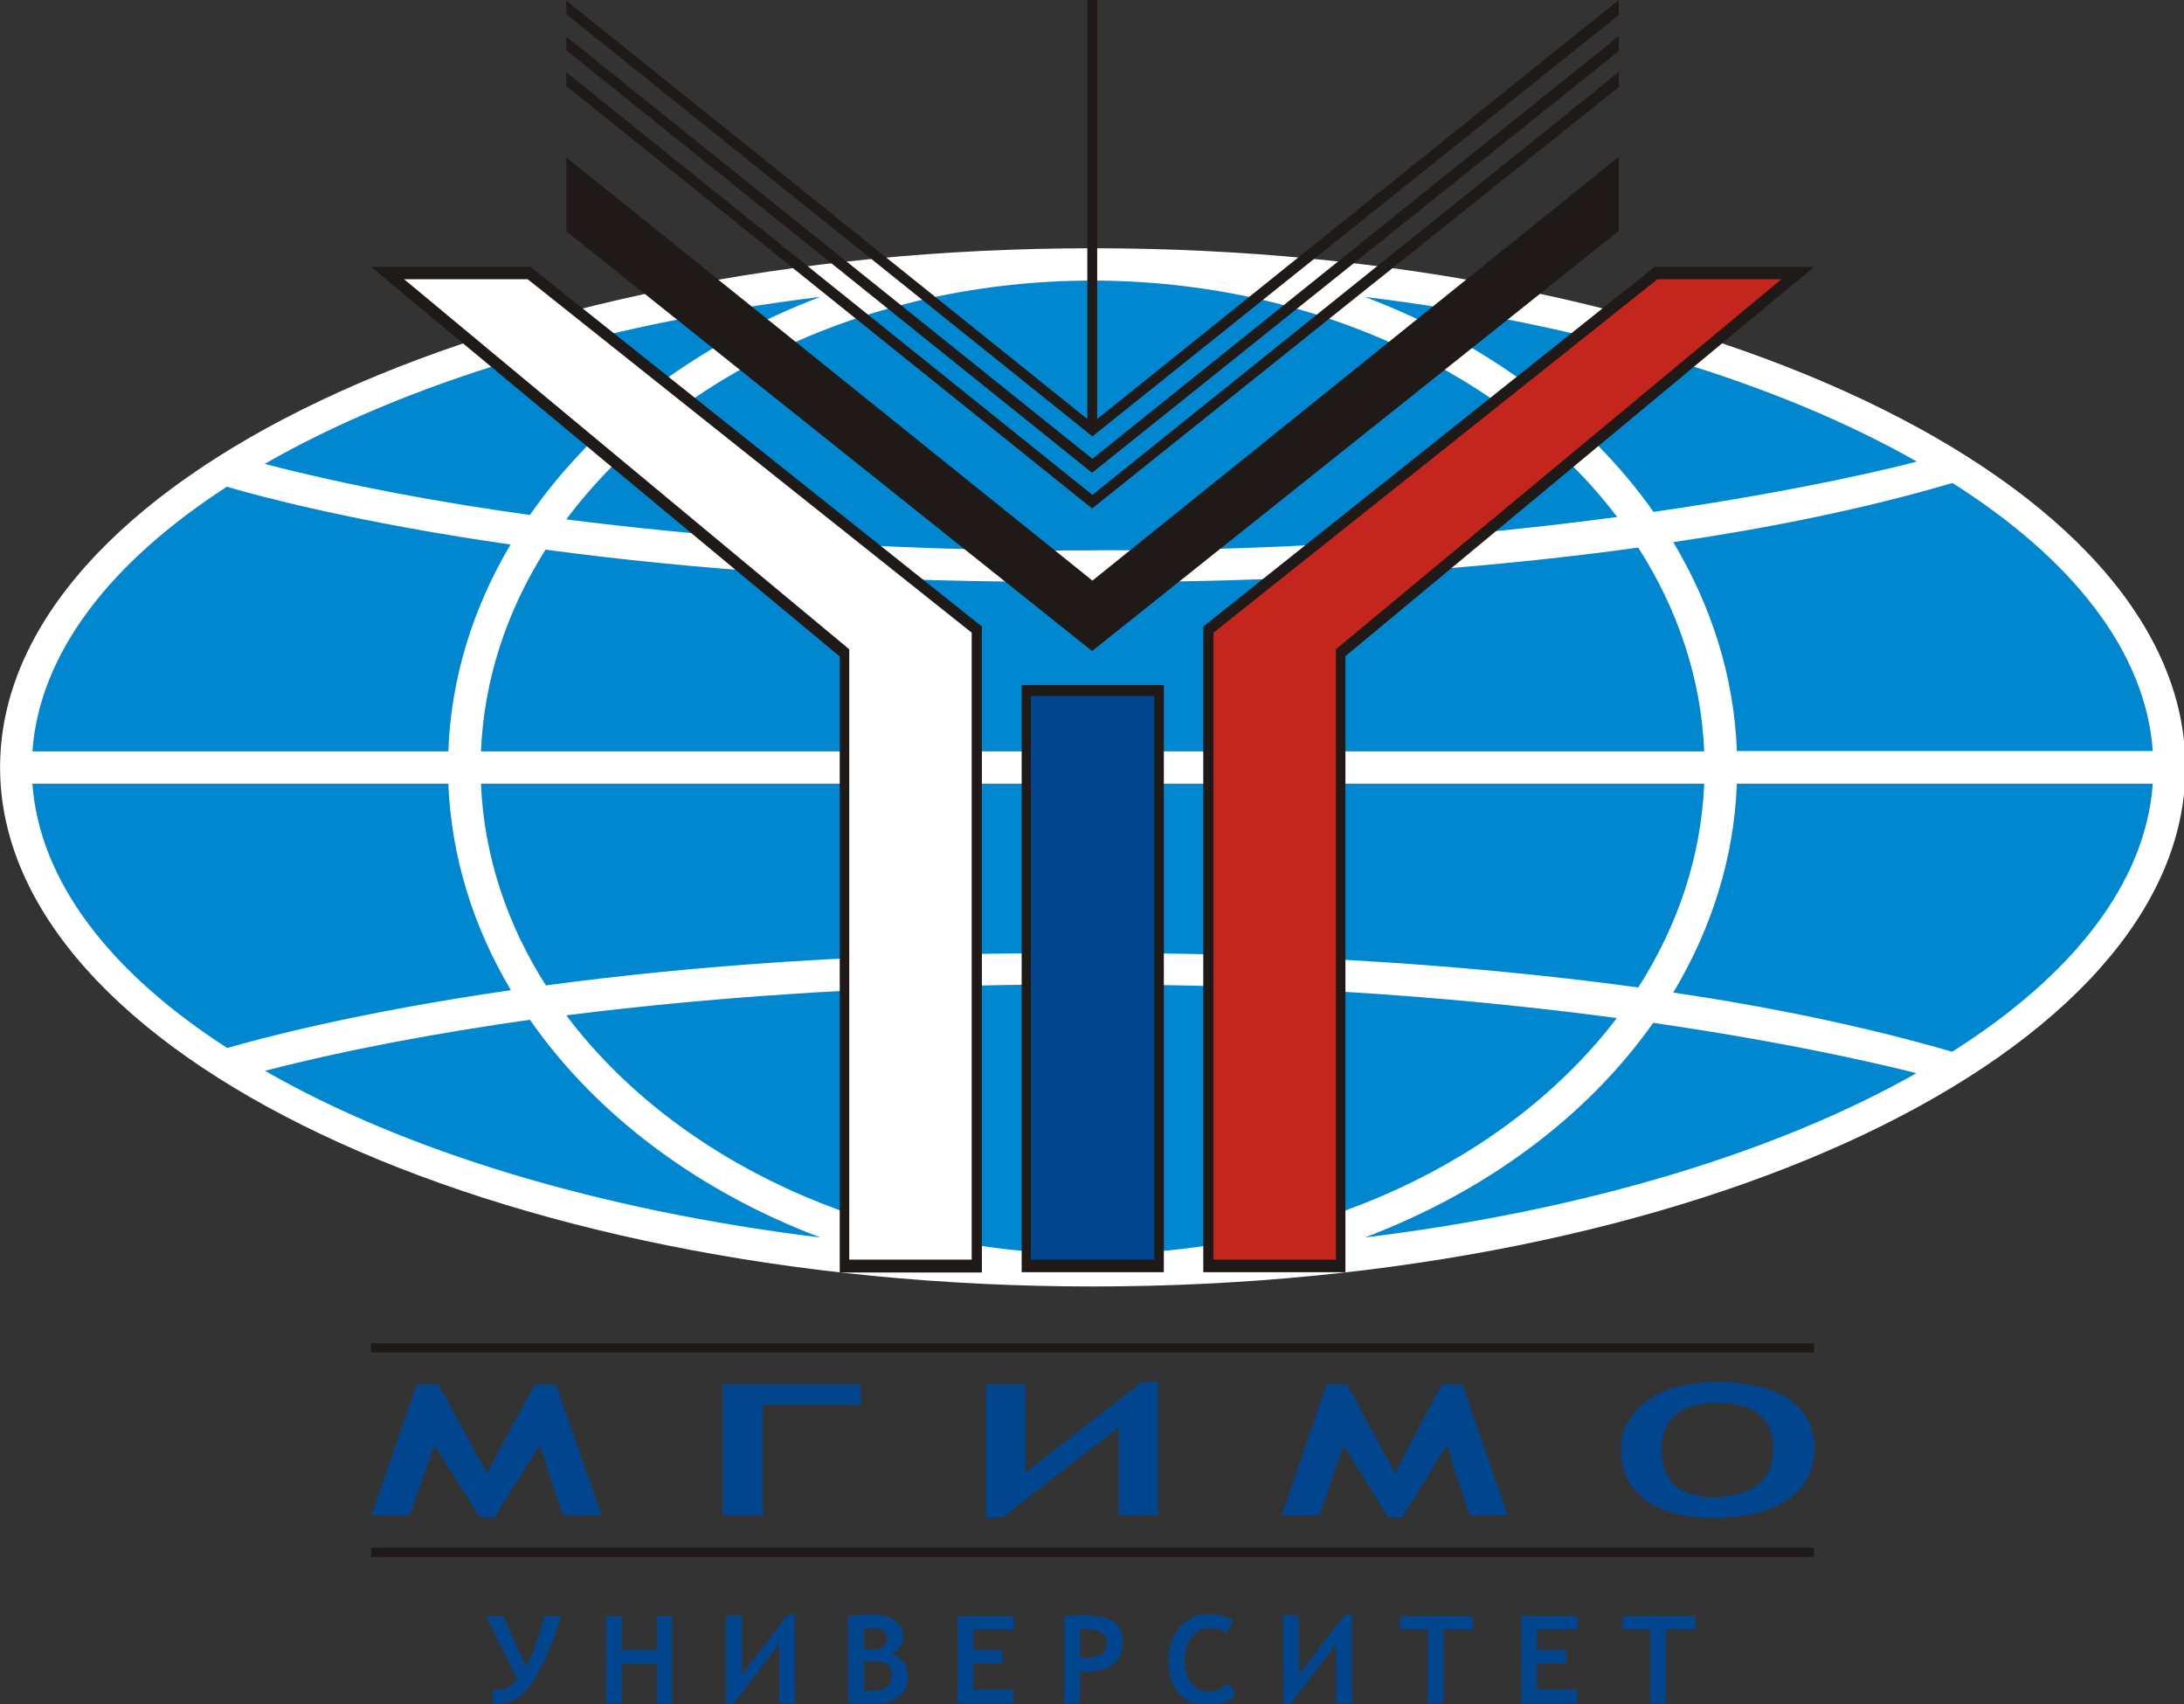 <?xml version="1.0" encoding="UTF-8"?> <svg xmlns:cc="http://creativecommons.org/ns#" xmlns:dc="http://purl.org/dc/elements/1.1/" xmlns:inkscape="http://www.inkscape.org/namespaces/inkscape" xmlns:rdf="http://www.w3.org/1999/02/22-rdf-syntax-ns#" xmlns:sodipodi="http://sodipodi.sourceforge.net/DTD/sodipodi-0.dtd" xmlns:svg="http://www.w3.org/2000/svg" xmlns="http://www.w3.org/2000/svg" xmlns:xlink="http://www.w3.org/1999/xlink" version="1.1" id="svg2" inkscape:version="0.91 r13725" x="0px" y="0px" viewBox="0 0 420 327.6" style="enable-background:new 0 0 420 327.6;" xml:space="preserve"><rect x="0" y="0" width="420" height="327.6" fill="#333333" stroke="none"/> <style type="text/css"> .st0{display:none;} .st1{display:inline;fill:#FFFFFF;} .st2{fill-rule:evenodd;clip-rule:evenodd;fill:#FFFFFF;} .st3{fill-rule:evenodd;clip-rule:evenodd;fill:#0087CF;} .st4{fill-rule:evenodd;clip-rule:evenodd;fill:#1F1A17;} .st5{fill:#00458E;} .st6{fill-rule:evenodd;clip-rule:evenodd;fill:#C4261D;stroke:#C4261D;stroke-width:0.799;stroke-miterlimit:18.125;} .st7{fill-rule:evenodd;clip-rule:evenodd;fill:#FFFFFF;stroke:#FFFFFF;stroke-width:0.799;stroke-miterlimit:18.125;} .st8{fill-rule:evenodd;clip-rule:evenodd;fill:#00458E;stroke:#00458E;stroke-width:0.799;stroke-miterlimit:18.125;} </style> <g id="layer2" transform="translate(-144.165,-144.165)" class="st0"> <path id="rect2812" class="st1" d="M-528.8-580.6h1937.3c1.5,0,2.8,1.2,2.8,2.8v1720.2c0,1.5-1.2,2.8-2.8,2.8H-528.8 c-1.5,0-2.8-1.2-2.8-2.8V-577.8C-531.6-579.4-530.3-580.6-528.8-580.6z"></path> </g> <g id="layer1" transform="translate(-144.165,-396.527)"> </g> <g id="g5229" transform="matrix(0.654,0,0,0.654,-9.337,9.337)"> <path id="path65" inkscape:connector-curvature="0" class="st2" d="M335.6,58.7c177,0,321.3,68.5,321.3,152.6 c0,84-144.3,152.6-321.3,152.6S14.3,295.3,14.3,211.3C14.3,127.2,158.6,58.7,335.6,58.7L335.6,58.7z"></path> <path id="path67" inkscape:connector-curvature="0" class="st3" d="M415.6,73c64.7,7.9,121.3,25.1,162.3,48.4 c-5.2,1.4-33,8.4-77.4,14.8C481.1,108.7,451.4,86.5,415.6,73L415.6,73L415.6,73z M489.8,137.7c-40.4,5.4-92.8,10-153.5,9.8 c0,0-73.4,1.4-155.5-9.1c31.4-42,89.1-70.2,154.8-70.2C400.9,68.3,458.3,96.2,489.8,137.7L489.8,137.7L489.8,137.7z M170.1,137.1 c-26.1-3.6-52.8-8.5-78-15C133.2,98.5,190.2,81,255.5,73C219.4,86.7,189.5,109.2,170.1,137.1L170.1,137.1L170.1,137.1z M588.4,127.7c35.2,22.3,56.8,49.5,58.9,78.8H525c-0.8-21.9-7.5-42.7-18.7-61.4C534.1,141,562.3,135.4,588.4,127.7z M515.4,206.6 H155.7c0.9-21.2,7.6-41.3,19-59.3c41.6,5.6,95.9,10,161.6,9.4c0,0,76.4,1.5,159.7-10C507.6,164.8,514.5,185.1,515.4,206.6 L515.4,206.6L515.4,206.6z M146.1,206.6H23.8c2.1-28.9,22.9-55.6,57.2-77.8c9.1,2.7,37.6,10.4,83.4,17 C153.4,164.3,146.9,184.9,146.1,206.6L146.1,206.6z M647.3,216.1c-2.1,29.3-23.7,56.5-59,78.8c-26.1-7.6-54.3-13.3-82-17.4 c11.2-18.7,17.9-39.5,18.7-61.4H647.3L647.3,216.1z M496,276c-83.3-11.4-159.7-10-159.7-10c-65.6-0.6-119.9,3.8-161.5,9.4 c-11.4-17.9-18.2-38-19.1-59.3h359.7C514.5,237.6,507.6,257.9,496,276L496,276z M164.5,276.8c-45.6,6.6-74.1,14.3-83.4,17 c-34.3-22.1-55.2-48.9-57.3-77.7h122.3C147,237.8,153.5,258.3,164.5,276.8z M577.8,301.2c-41,23.2-97.5,40.4-162.2,48.3 c35.7-13.5,65.4-35.6,84.8-63.1C544.5,292.8,572.2,299.8,577.8,301.2z M255.5,349.5c-65.3-8-122.2-25.4-163.3-49 c25.2-6.5,51.9-11.3,77.9-15C189.5,313.4,219.5,335.9,255.5,349.5L255.5,349.5L255.5,349.5z M180.8,284.2 c82.1-10.4,155.5-9,155.5-9c60.6-0.2,113,4.4,153.4,9.8c-31.6,41.5-88.9,69.4-154.2,69.4C269.9,354.3,212.3,326.1,180.8,284.2 C180.8,284.2,180.8,284.2,180.8,284.2z"></path> <path id="_138998928" inkscape:connector-curvature="0" class="st4" d="M490.3-14.3L336.9,108.9V-14.3H334v123.2l-153.2-123v4 L335.5,114L490.3-9.9V-14.3z M490.3-3.7L335.5,120.6L180.8-3.5v4l154.6,124.2L490.3,0.7V-3.7z M490.3,6.9L335.5,131.2L180.8,7v4 l154.6,124.2L490.3,11.3C490.3,11.3,490.3,6.9,490.3,6.9z M490.3,31.8L335.5,156.4L180.8,32v21.7l154.6,123.4L490.3,53.6V31.8z M123.4,64.2l137.8,114.5v181.1h41.8V169.9L170.3,64.2H123.4z M500.8,64.2L368.1,169.9v189.8h41.8V178.6L547.7,64.2H500.8z M314.7,187.1v172.6h41.8V187.1H314.7z M123.4,380.6v2.7h424.3v-2.7H123.4z M123.4,440.7v2.7h424.3v-2.7H123.4z"></path> <path id="polygon82-4" inkscape:connector-curvature="0" class="st5" d="M518.9,392c-8.5,0-15.3,1.9-20.4,5.7 c-5.1,3.8-7.6,8.4-7.6,13.9c0,6.2,2.3,11.2,6.9,14.8c4.6,3.6,11.4,5.5,20.2,5.5c9.5,0,16.8-1.8,22-5.4c5.2-3.6,7.8-8.6,7.8-14.9 c0-6.3-2.5-11.1-7.5-14.5C535.3,393.7,528.1,392,518.9,392z M349.9,392.1l-34.1,26.5v-25.9h-11.6v39.1h4.9l34.1-26.5v25.9h11.6 v-39.1H349.9z M226.8,392.7v38.5h11.7v-32.5h28.8v-6H226.8z M404.3,392.7l-13.1,38.5h11.1l7-20.7l13.2,21.3h4.1l13.1-21.3l6.7,20.7 h11.2l-13.3-38.5h-6.1l-13.7,26l-14.2-26H404.3z M136.8,392.7l-13.3,38.5h11.3l7.2-20.7l13.4,21.3h4.2l13.4-21.3l6.8,20.7h11.4 l-13.5-38.5h-6.2l-14,26l-14.4-26C143,392.7,136.8,392.7,136.8,392.7z M518.9,398.1c11.2,0,16.8,4.5,16.8,13.5 c0,4.7-1.5,8.2-4.6,10.6c-3,2.4-7.5,3.6-13.2,3.6c-4.9,0-8.6-1.2-11.2-3.6c-2.6-2.4-3.9-5.9-3.9-10.6c0-4.2,1.4-7.5,4.1-9.9 C509.7,399.3,513.6,398.1,518.9,398.1z M369.7,460.2c-3.5,0-6.4,1.3-8.6,3.9c-2.2,2.6-3.3,5.8-3.3,9.6c0,4.1,1,7.3,3,9.7 c2,2.4,4.8,3.6,8.5,3.6c3.6,0,6.4-1,8.3-3l-2.2-3.7c-1.4,1.7-3.3,2.6-5.7,2.6c-2.2,0-4-0.8-5.2-2.5c-1.2-1.7-1.9-3.8-1.9-6.5 c0-2.6,0.7-4.9,2-6.8c1.3-1.9,3.1-2.8,5.4-2.8c2.3,0,3.9,0.5,4.9,1.6l1.9-3.8C375,460.8,372.6,460.2,369.7,460.2z M246,460.3 L232.4,478v-17.4h-4.6v26.2h2l13.6-17.8v17.4h4.6v-26.2H246z M409.8,460.3L396.2,478v-17.4h-4.6v26.2h2l13.6-17.8v17.4h4.6v-26.2 H409.8z M271.1,460.4c-0.8,0-3.3,0.1-7.4,0.3v25.8h8c2.8,0,5.1-0.7,6.9-2.1c1.8-1.4,2.7-3.2,2.7-5.6c0-3.5-1.6-5.8-4.8-6.9 c2.2-1.2,3.3-2.8,3.3-4.9c0-2.1-0.8-3.8-2.3-4.9C275.9,461,273.8,460.4,271.1,460.4z M332.6,460.5c-0.2,0-2,0.1-5.4,0.2v25.8h4.6 V477c0.9,0.1,1.6,0.1,2.1,0.1c7,0,10.5-3,10.5-8.9c0-2.7-1-4.6-2.9-5.9C339.6,461.1,336.6,460.5,332.6,460.5z M157.1,460.7 l9.3,18.6c-0.8,1.1-1.6,1.9-2.6,2.4c-1,0.5-2.2,0.8-3.8,0.8c-0.4,0-0.7,0-0.8,0v4.2c3.3,0,6-0.8,8.1-2.4c2-1.6,4.2-4.7,6.4-9.1 c2.2-4.4,4.1-9.3,5.5-14.5v0h-4.8c-1.5,5.8-3.3,10.8-5.4,15l-6.8-15L157.1,460.7L157.1,460.7z M192.5,460.7v25.8h4.6v-11.6h10.3 v11.6h4.5v-25.8h-4.5v10.1h-10.3v-10.1H192.5z M295.8,460.7v25.8h16.4v-4.1h-11.8v-7.7h8.6v-3.9h-8.6v-6.1h12v-4H295.8z M425.9,460.7v4h8.2v21.8h4.6v-21.8h8.7v-4H425.9z M461.6,460.7v25.8h16.4v-4.1h-11.8v-7.7h8.6v-3.9h-8.6v-6.1h12v-4H461.6z M491.3,460.7v4h8.2v21.8h4.6v-21.8h8.7v-4H491.3z M271,464.2c2.7,0,4.1,1,4.1,3c0,2.2-1.5,3.4-4.5,3.4c-0.6,0-1.3,0-2.3-0.1v-6.2 C269.4,464.3,270.3,464.2,271,464.2z M333.2,464.6c4.3,0,6.5,1.3,6.5,4c0,1.6-0.5,2.7-1.5,3.4c-1,0.7-2.5,1-4.6,1 c-0.4,0-1.1,0-1.8-0.1v-8.3C332.1,464.6,332.5,464.6,333.2,464.6L333.2,464.6z M270.7,474c2.2,0,3.7,0.3,4.5,1 c0.8,0.7,1.3,1.7,1.3,3.2c0,1.7-0.5,2.9-1.5,3.5c-1,0.7-2.4,1-4.4,1c-0.6,0-1.4,0-2.3-0.1v-8.6C269.1,474.1,269.8,474,270.7,474z"></path> <polygon id="_138998856" class="st6" points="406.7,176.4 537,68.2 501.8,68.2 371.5,171.9 371.5,355.6 371.5,355.6 406.7,355.6 "></polygon> <polygon id="_138998688" class="st7" points="264.4,176.4 134.2,68.2 169.3,68.2 299.6,171.9 299.6,355.6 299.6,355.6 264.4,355.6 "></polygon> <polygon id="_138998520" class="st8" points="353.3,355.6 353.3,355.6 353.3,190.7 317.8,190.7 317.8,355.6 "></polygon> </g> </svg> 